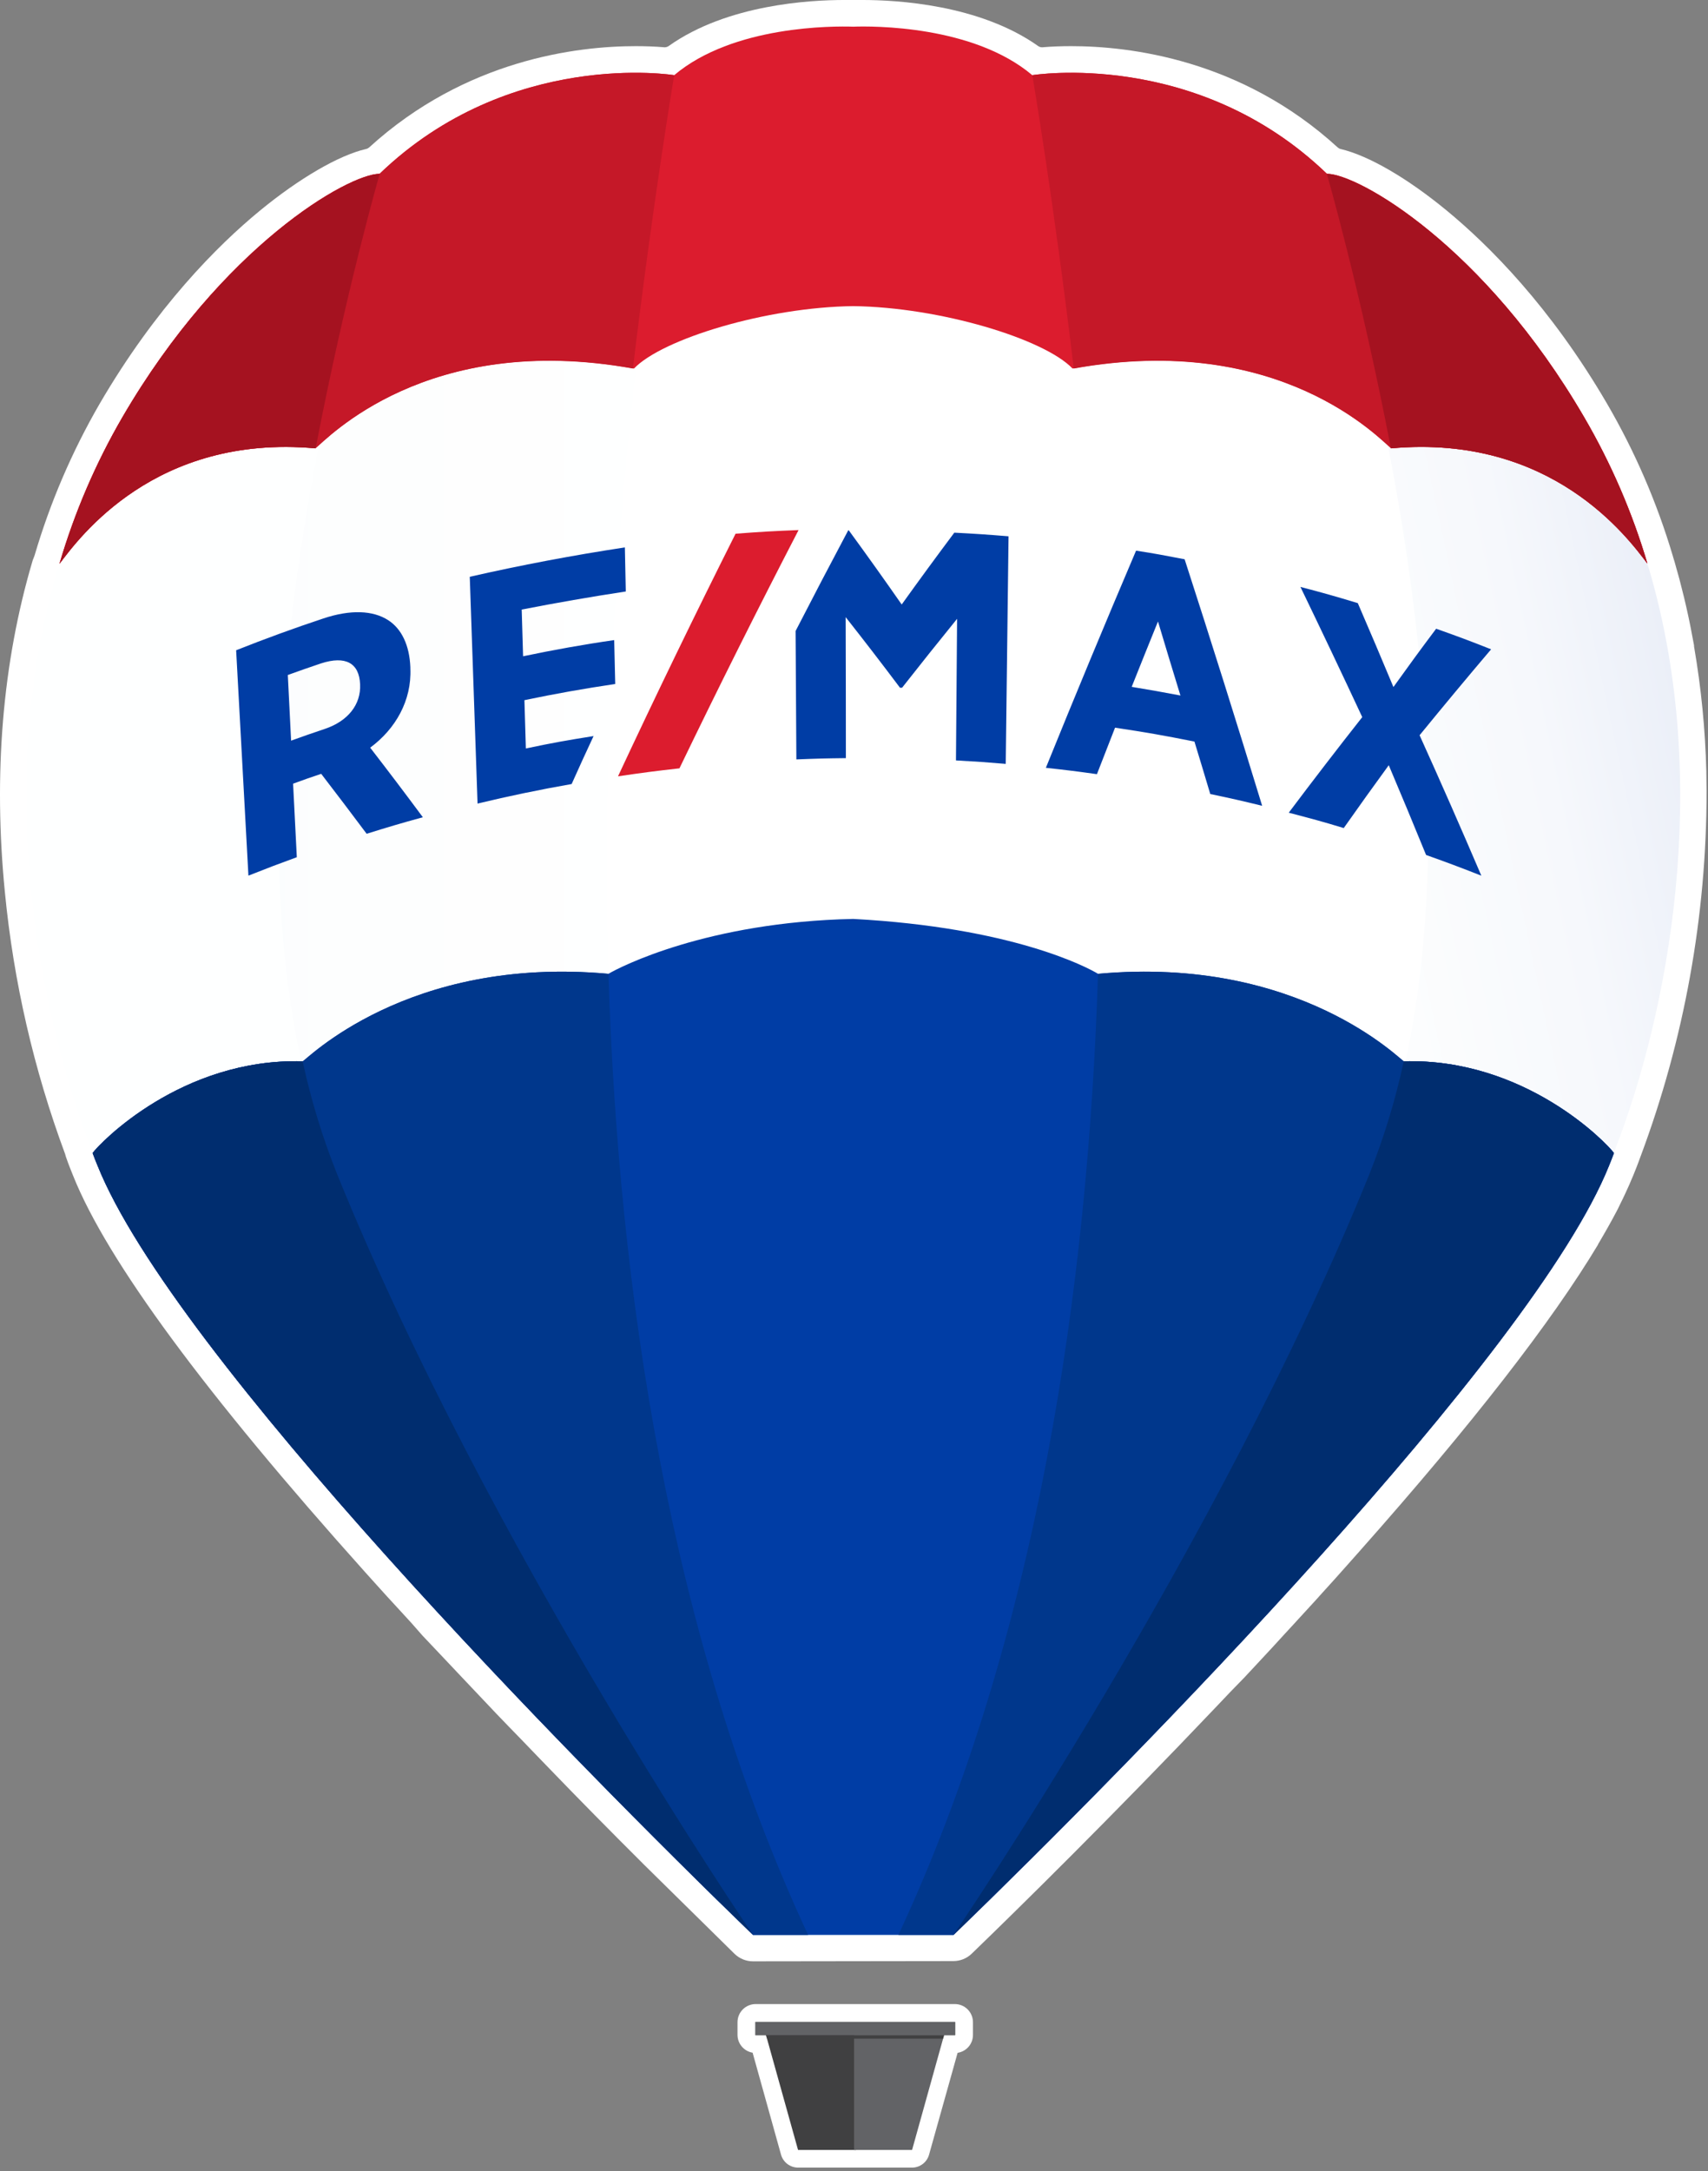<svg width="395" height="502" viewBox="0 0 395 502" fill="none" xmlns="http://www.w3.org/2000/svg">
<rect x="0" y="0" width="395" height="502" fill="#808080" stroke="none"/>
<path d="M174.141 453.49C172.555 453.489 171.031 452.872 169.891 451.77L148.991 431.19C141.371 423.6 133.741 415.87 126.341 408.19L123.241 404.98L120.461 402.09L117.621 399.17L114.781 396.22L111.941 393.22L109.101 390.22L106.261 387.22L103.431 384.22L100.591 381.22L97.751 378.22L95.111 375.22L92.361 372.22L89.601 369.22L86.951 366.29L84.501 363.57C47.571 322.37 24.811 291.57 16.921 271.87L16.561 270.97C16.281 270.26 16.151 269.97 15.701 268.76L15.611 268.5L15.251 267.5C15.191 267.31 15.131 267.11 15.081 266.92C15.084 266.89 15.082 266.859 15.073 266.83C15.064 266.801 15.05 266.774 15.031 266.75C7.809 247.281 3.137 226.959 1.131 206.29C-1.569 179 0.571 153.22 7.491 129.8C7.51 129.719 7.533 129.639 7.561 129.56L7.991 128.45C11.581 116.228 16.617 104.479 22.991 93.45C36.061 71 50.381 56.7 60.091 48.72C69.211 41.22 78.401 35.88 84.661 34.45C84.923 34.388 85.166 34.264 85.371 34.09C107.691 13.73 133.541 10.67 146.991 10.67C149.301 10.67 151.531 10.75 153.621 10.93H153.741C154.059 10.929 154.37 10.831 154.631 10.65C168.181 1 187.461 0 195.111 0H199.561C207.211 0 226.481 1 240.091 10.65C240.348 10.833 240.656 10.931 240.971 10.93H241.091C243.191 10.75 245.421 10.67 247.721 10.67C261.161 10.67 287.031 13.67 309.361 34.09C309.551 34.263 309.781 34.387 310.031 34.45C316.511 35.98 325.441 41.16 334.571 48.68C344.281 56.68 358.571 70.9 371.661 93.35C378.111 104.433 383.214 116.246 386.861 128.54L387.051 129.2L387.241 129.79C387.401 130.35 387.561 130.92 387.711 131.49L388.061 132.72C388.181 133.14 388.291 133.55 388.401 133.95C388.621 134.77 388.811 135.58 389.021 136.39L389.161 136.95C389.351 137.66 389.521 138.37 389.691 139.12L389.991 140.4L390.101 140.91C390.351 142.01 390.591 143.11 390.811 144.22L391.011 145.22C391.321 146.78 391.561 148.05 391.771 149.22V149.46C393.421 159.004 394.37 168.657 394.611 178.34V178.45C394.611 180.04 394.671 181.54 394.671 182.96C394.675 211.783 389.506 240.373 379.411 267.37C379.221 267.9 379.071 268.31 378.941 268.65C378.491 269.85 378.361 270.17 378.091 270.83L377.741 271.71C377.591 272.07 377.451 272.42 377.311 272.71C377.311 272.71 376.921 273.62 376.851 273.8L376.511 274.55C376.301 275.03 376.101 275.46 375.901 275.89L375.431 276.89C375.431 276.97 374.911 277.89 374.891 277.99C374.651 278.48 374.401 278.99 374.181 279.46L373.901 280C372.631 282.43 371.171 285 369.581 287.69V287.75C358.861 305.62 340.401 329.37 314.711 358.33L314.601 358.46L311.721 361.7L311.631 361.8L308.791 364.99L308.701 365.09L305.811 368.28L305.701 368.4C304.754 369.473 303.794 370.53 302.821 371.57L302.661 371.75L299.821 374.84L299.701 374.98L296.821 378.1L296.641 378.3L293.811 381.39L293.701 381.5L290.791 384.63L287.791 387.85L284.551 391.18L281.551 394.34C257.121 420.05 235.471 441.34 224.731 451.71C223.594 452.817 222.068 453.434 220.481 453.43L174.141 453.49ZM184.561 501.18C183.667 501.178 182.798 500.884 182.087 500.342C181.376 499.8 180.861 499.041 180.621 498.18L174.051 474.61C173.074 474.447 172.187 473.942 171.548 473.185C170.909 472.429 170.559 471.47 170.561 470.48V467.56C170.561 466.449 171.002 465.383 171.788 464.597C172.574 463.811 173.64 463.37 174.751 463.37H220.831C221.94 463.373 223.004 463.815 223.787 464.601C224.571 465.386 225.011 466.45 225.011 467.56V470.5C225.015 471.501 224.658 472.471 224.007 473.231C223.355 473.991 222.451 474.491 221.461 474.64L214.861 498.18C214.625 499.041 214.112 499.801 213.402 500.343C212.692 500.885 211.824 501.179 210.931 501.18H184.561Z" fill="white"/>
<path d="M21.401 265.42C21.971 266.97 21.971 266.93 22.551 268.42C29.181 285.1 46.681 309.16 68.121 334.75C93.671 365.45 124.441 397.75 148.171 421.65C156.991 430.6 165.051 438.59 171.871 445.24L171.951 445.33L173.481 446.8H173.751L196.651 446.88H196.701L218.441 446.96H219.861C257.121 411.19 335.671 332.17 364.281 284.75C365.828 282.183 367.221 279.703 368.461 277.31L368.841 276.6L369.431 275.45L369.911 274.45L370.371 273.45C370.521 273.13 370.751 272.64 370.921 272.24L371.261 271.53C371.541 270.863 371.811 270.223 372.071 269.61C372.141 269.43 372.201 269.27 372.261 269.14C372.461 268.62 372.581 268.33 372.721 267.99C372.898 267.53 373.032 267.055 373.121 266.57C385.401 235.34 396.481 181.31 380.971 130.38C380.971 130.38 343.761 29.38 198.121 29.38C68.121 24.94 14.401 129.66 14.401 129.66V132.28L13.771 131.57C-0.989 181.68 9.571 234.57 21.431 265.35L21.401 265.42Z" fill="white"/>
<path d="M21.401 265.42C21.971 266.97 21.971 266.93 22.551 268.42C29.181 285.1 46.681 309.16 68.121 334.75C93.671 365.45 124.441 397.75 148.171 421.65C156.981 430.58 165.041 438.57 171.841 445.22L173.481 446.8H185.861C115.141 292.8 145.781 82.73 154.631 32.13C56.051 48.54 14.401 129.66 14.401 129.66V132.28L13.771 131.57C-0.989 181.68 9.571 234.57 21.431 265.35L21.401 265.42Z" fill="url(#paint0_linear_201_7)"/>
<path d="M239.771 32.11C338.421 48.54 379.991 129.66 379.991 129.66V132.28L380.621 131.57C395.371 181.68 384.821 234.57 372.951 265.35V265.42C372.391 266.97 372.381 266.93 371.811 268.42C365.171 285.1 347.681 309.16 326.231 334.75C300.681 365.45 269.911 397.75 246.231 421.65C236.721 431.3 228.071 439.86 220.941 446.8H208.611C279.271 292.8 248.631 82.68 239.771 32.11V32.11Z" fill="url(#paint1_linear_201_7)"/>
<path d="M317.291 271C286.491 347.8 234.811 427.56 223.841 444.17C246.551 422.07 282.031 386.28 312.931 351.17C317.731 345.66 322.451 340.17 326.991 334.68C347.401 310.29 364.271 287.3 371.561 270.76C371.731 270.36 371.901 269.94 372.071 269.55C372.311 268.93 372.451 268.55 372.581 268.28C372.481 268.48 372.441 268.57 372.681 267.91C373.062 267.076 373.396 266.222 373.681 265.35C385.551 234.55 396.101 181.68 381.361 131.55L380.721 129.65C380.721 129.65 359.191 87.76 310.461 58.08C320.591 94.72 345.501 200.65 317.291 271Z" fill="url(#paint2_linear_201_7)"/>
<path d="M20.991 265.42C21.551 266.97 21.551 266.93 22.141 268.42C28.771 285.1 46.271 309.16 67.711 334.75C74.541 342.96 81.711 351.28 89.081 359.52C118.181 391.97 150.081 424.02 170.981 444.38C160.241 428.13 108.321 348.1 77.411 271C49.201 200.64 74.111 94.71 84.261 58C35.511 87.75 13.991 129.69 13.991 129.69L13.341 131.58C-1.439 181.68 9.141 234.58 21.011 265.35L20.991 265.42Z" fill="url(#paint3_linear_201_7)"/>
<path d="M197.331 6.17C192.821 6.02 169.571 5.85 155.921 17.38C155.921 17.38 117.921 11.19 87.791 40.18C80.641 40.18 51.411 56.77 28.301 96.47C22.111 107.131 17.23 118.5 13.761 130.33C18.331 124.33 35.861 100.33 72.931 103.66C75.521 101.66 98.641 76.5 146.621 85.21C153.171 78.36 177.261 71.02 197.331 70.78C217.401 71.03 241.491 78.36 248.041 85.21C296.041 76.48 319.151 101.63 321.731 103.66C358.811 100.3 376.371 124.24 380.971 130.31C377.478 118.484 372.573 107.122 366.361 96.47C343.251 56.77 314.031 40.14 306.861 40.18C276.731 11.18 238.731 17.38 238.731 17.38C225.081 5.85 201.831 6 197.321 6.17" fill="#DC1C2E"/>
<path d="M155.921 17.38C155.921 17.38 117.921 11.19 87.791 40.18C80.641 40.18 51.411 56.77 28.301 96.47C22.111 107.132 17.23 118.5 13.761 130.33C18.331 124.33 35.861 100.33 72.931 103.66C75.511 101.66 98.561 76.6 146.371 85.21C150.991 46.68 155.921 17.38 155.921 17.38V17.38Z" fill="#C51828"/>
<path d="M72.931 103.66H73.001C79.901 67.66 87.801 40.23 87.801 40.23C80.641 40.23 51.411 56.82 28.301 96.52C22.111 107.181 17.23 118.55 13.761 130.38C18.331 124.29 35.861 100.3 72.931 103.66Z" fill="#A51220"/>
<path d="M238.741 17.38C238.741 17.38 276.741 11.19 306.871 40.18C314.041 40.18 343.261 56.76 366.371 96.47C372.582 107.124 377.49 118.485 380.991 130.31C376.431 124.31 358.831 100.31 321.751 103.66C319.171 101.66 296.121 76.6 248.321 85.21C243.721 46.68 238.741 17.38 238.741 17.38V17.38Z" fill="#C51828"/>
<path d="M321.731 103.66H321.661C314.761 67.66 306.861 40.23 306.861 40.23C314.031 40.23 343.251 56.81 366.361 96.52C372.576 107.155 377.488 118.5 380.991 130.31C376.411 124.27 358.811 100.3 321.731 103.66Z" fill="#A51220"/>
<path d="M197.971 469.51H176.801L177.051 470.19L184.561 497.1H197.971V469.51V469.51Z" fill="#404041"/>
<path d="M197.521 469.51H218.701L218.431 470.19L210.931 497.1H197.521V469.51V469.51Z" fill="#626366"/>
<path d="M220.831 470.6H174.751C174.737 470.602 174.724 470.6 174.711 470.596C174.698 470.591 174.686 470.584 174.677 470.574C174.667 470.565 174.66 470.553 174.655 470.54C174.651 470.527 174.649 470.513 174.651 470.5V467.58C174.651 467.567 174.654 467.554 174.659 467.542C174.664 467.53 174.671 467.519 174.68 467.509C174.69 467.5 174.701 467.493 174.713 467.488C174.725 467.483 174.738 467.48 174.751 467.48H220.831C220.856 467.48 220.88 467.489 220.898 467.506C220.917 467.522 220.928 467.545 220.931 467.57V470.52C220.926 470.543 220.914 470.563 220.895 470.578C220.877 470.593 220.854 470.6 220.831 470.6V470.6Z" fill="#626366"/>
<path d="M218.101 471.38L218.321 470.6H177.151L177.421 471.38H218.101V471.38Z" fill="#404041"/>
<path d="M324.641 245.39C324.081 245.39 300.641 220.89 253.941 225.16C251.361 223.6 234.071 214.44 197.321 212.47C163.521 213.18 143.321 223.6 140.711 225.16C93.991 220.9 70.571 245.39 69.991 245.39C41.991 244.61 23.091 264.29 21.421 266.6C21.991 268.15 22.001 268.1 22.581 269.55C40.141 313.25 132.751 407.36 174.141 447.38H220.501C261.901 407.38 354.501 313.25 372.071 269.55C372.641 268.13 372.651 268.13 373.221 266.6C371.561 264.29 352.701 244.61 324.641 245.39V245.39Z" fill="#003DA5"/>
<path d="M253.991 225.16C300.701 220.9 324.131 245.39 324.691 245.39C352.751 244.61 371.611 264.29 373.271 266.6C372.701 268.15 372.691 268.1 372.121 269.55C354.551 313.25 261.951 407.36 220.551 447.38H207.771C239.971 378.24 251.631 297.6 253.931 225.16H253.991Z" fill="#00378C"/>
<path d="M324.641 245.39C352.701 244.61 371.561 264.29 373.221 266.6C372.651 268.15 372.641 268.1 372.071 269.55C354.501 313.25 261.901 407.36 220.501 447.38C220.501 447.38 281.791 357.59 316.701 271.45C320.068 262.999 322.724 254.282 324.641 245.39V245.39Z" fill="#002D6F"/>
<path d="M140.711 225.16C93.991 220.9 70.571 245.39 69.991 245.39C41.991 244.61 23.091 264.29 21.421 266.6C21.991 268.15 22.001 268.1 22.581 269.55C40.141 313.25 132.751 407.36 174.141 447.38H186.881C154.701 378.26 142.991 297.6 140.711 225.16Z" fill="#00378C"/>
<path d="M69.991 245.39C41.991 244.61 23.091 264.29 21.421 266.6C21.991 268.15 22.001 268.1 22.581 269.55C40.141 313.25 132.751 407.36 174.141 447.38C174.141 447.38 112.861 357.59 77.951 271.45C74.578 263 71.915 254.283 69.991 245.39V245.39Z" fill="#002D6F"/>
<path d="M94.901 154.56V154.26C94.691 149.2 92.901 145.43 89.801 143.41C86.251 141.11 81.051 140.91 74.801 142.99C68.021 145.24 61.251 147.71 54.611 150.35C55.564 167.723 56.511 185.093 57.451 202.46C61.911 200.69 64.141 199.85 68.641 198.2C68.291 191.39 68.121 187.99 67.781 181.2C70.371 180.26 71.671 179.78 74.281 178.92C78.491 184.41 80.591 187.17 84.791 192.78C89.991 191.16 92.591 190.39 97.791 188.96C93.791 183.56 89.731 178.197 85.611 172.87C91.491 168.54 95.231 161.94 94.901 154.56V154.56ZM83.281 158.21C83.501 162.94 80.441 166.72 75.191 168.51C72.556 169.389 69.932 170.302 67.321 171.25C67.021 165.18 66.861 162.14 66.561 156.07C69.621 154.97 71.151 154.43 74.231 153.39C79.921 151.55 83.061 153.29 83.281 158.21V158.21ZM262.731 127.32C255.631 143.987 248.678 160.723 241.871 177.53C246.601 178.04 248.971 178.34 253.681 179C255.351 174.69 256.191 172.54 257.871 168.25C265.241 169.36 268.871 170 276.231 171.46C277.711 176.31 278.441 178.73 279.891 183.59C284.691 184.59 287.081 185.14 291.891 186.31C286.071 167.25 280.094 148.25 273.961 129.31C269.441 128.45 267.201 128 262.731 127.32V127.32ZM272.991 160.81C268.491 159.96 266.241 159.56 261.721 158.81C264.141 152.74 265.361 149.72 267.801 143.69C269.861 150.54 270.891 154 272.991 160.81ZM328.301 170C333.741 163.333 339.254 156.71 344.841 150.13C339.781 148.13 337.241 147.18 332.131 145.37C328.131 150.7 326.191 153.37 322.251 158.85C319.544 152.363 316.798 145.897 314.011 139.45C308.721 137.85 306.071 137.1 300.741 135.7C305.574 145.7 310.341 155.737 315.041 165.81C309.301 173.097 303.634 180.463 298.041 187.91C303.151 189.25 305.691 189.91 310.761 191.46C314.911 185.58 316.991 182.67 321.171 176.93C324.091 183.817 326.968 190.733 329.801 197.68C334.931 199.51 337.481 200.47 342.581 202.47C337.928 191.583 333.168 180.76 328.301 170V170ZM121.611 173.06C121.481 168.58 121.411 166.35 121.281 161.89C128.221 160.43 135.281 159.18 142.281 158.15L142.041 148C135.041 149 127.941 150.28 120.971 151.74C120.851 147.42 120.781 145.26 120.651 140.94C128.651 139.38 136.651 137.99 144.721 136.76C144.631 132.68 144.591 130.65 144.511 126.57C132.451 128.4 120.511 130.66 108.641 133.36L110.441 185.8C117.621 184.07 124.911 182.55 132.201 181.28C134.201 176.83 135.201 174.62 137.271 170.19C130.991 171.19 127.861 171.74 121.611 173.06V173.06ZM220.701 123.16C216.581 128.66 212.524 134.197 208.531 139.77C204.531 134.023 200.454 128.31 196.301 122.63H196.161C192.048 130.363 187.991 138.12 183.991 145.9L184.171 175.59C188.751 175.4 191.041 175.34 195.621 175.29C195.621 164.41 195.604 153.543 195.571 142.69C199.778 148.023 203.938 153.427 208.051 158.9L208.121 159.01H208.621C212.808 153.677 217.048 148.367 221.341 143.08C221.261 153.987 221.174 164.9 221.081 175.82C225.691 176.07 227.991 176.23 232.591 176.62C232.798 159.067 233.014 141.527 233.241 124C228.211 123.59 225.701 123.42 220.701 123.16V123.16Z" fill="#003DA5"/>
<path d="M157.131 177.65C166.051 159.157 175.234 140.793 184.681 122.56C178.841 122.79 175.921 122.96 170.111 123.4C160.778 141.98 151.714 160.68 142.921 179.5C148.591 178.66 151.431 178.29 157.131 177.65V177.65Z" fill="#DC1C2E"/>
<defs>
<linearGradient id="paint0_linear_201_7" x1="185.861" y1="239.46" x2="6.551" y2="239.46" gradientUnits="userSpaceOnUse">
<stop stop-color="white"/>
<stop offset="0.62" stop-color="#FDFEFE"/>
<stop offset="0.85" stop-color="#F6F8FC"/>
<stop offset="1" stop-color="#EBEFF8"/>
</linearGradient>
<linearGradient id="paint1_linear_201_7" x1="307841" y1="-998889" x2="339971" y2="-998889" gradientUnits="userSpaceOnUse">
<stop stop-color="white"/>
<stop offset="0.62" stop-color="#FDFEFE"/>
<stop offset="0.85" stop-color="#F6F8FC"/>
<stop offset="1" stop-color="#EBEFF8"/>
</linearGradient>
<linearGradient id="paint2_linear_201_7" x1="401.211" y1="222.63" x2="186.441" y2="268.28" gradientUnits="userSpaceOnUse">
<stop stop-color="#EBEFF8"/>
<stop offset="0.15" stop-color="#F6F8FC"/>
<stop offset="0.38" stop-color="#FDFEFE"/>
<stop offset="1" stop-color="white"/>
</linearGradient>
<linearGradient id="paint3_linear_201_7" x1="21411.3" y1="193391" x2="2675.76" y2="195090" gradientUnits="userSpaceOnUse">
<stop stop-color="white"/>
<stop offset="0.62" stop-color="#FDFEFE"/>
<stop offset="0.85" stop-color="#F6F8FC"/>
<stop offset="1" stop-color="#EBEFF8"/>
</linearGradient>
</defs>
</svg>
